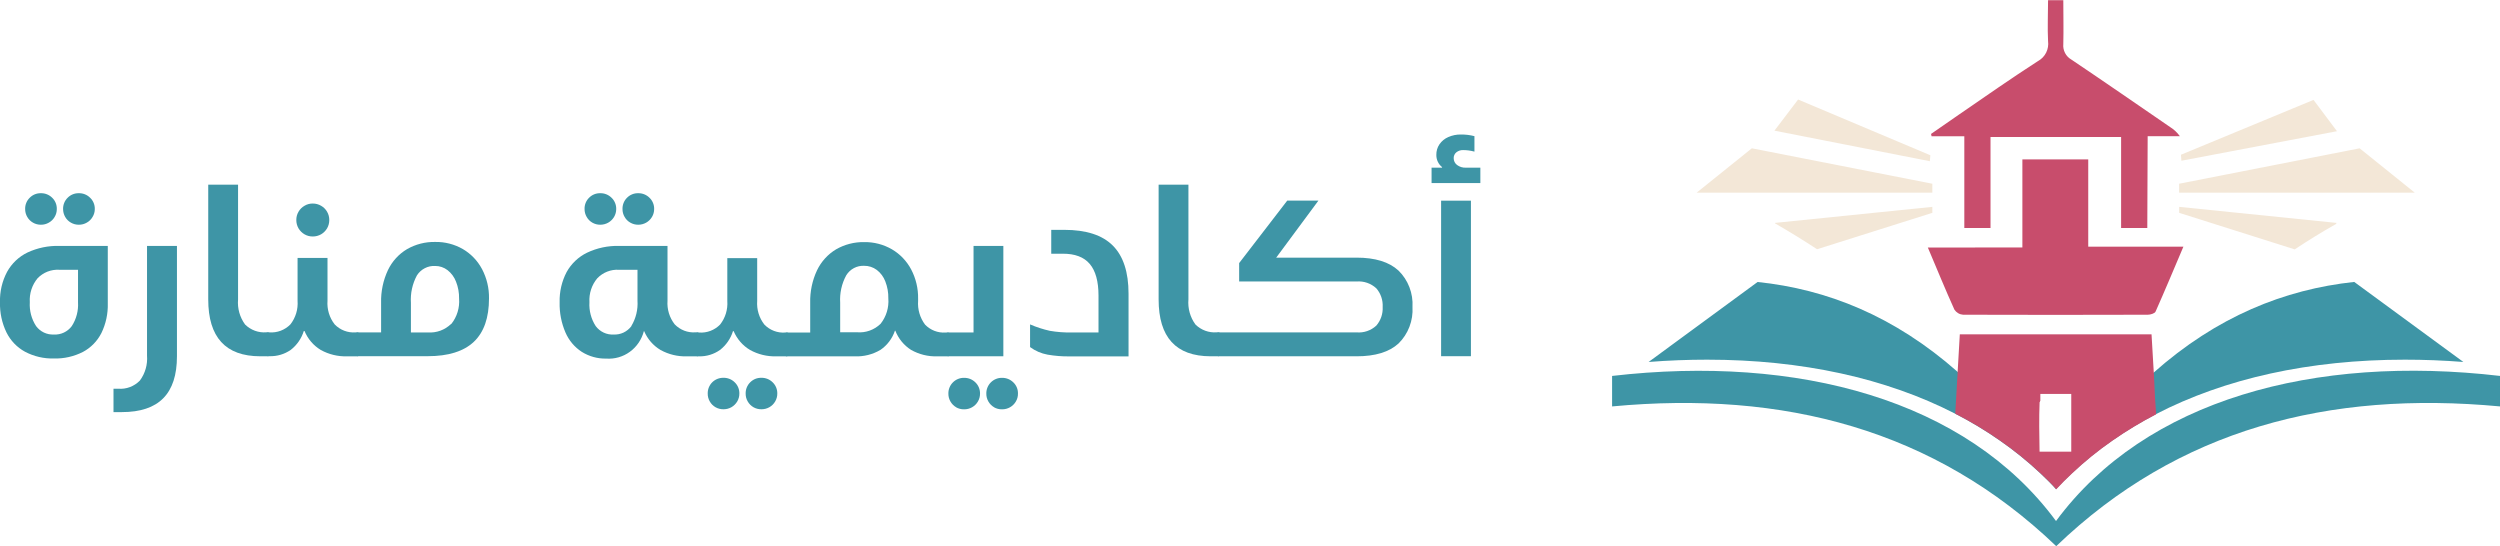 <?xml version="1.0" encoding="UTF-8"?>
<svg xmlns="http://www.w3.org/2000/svg" width="183" height="40" viewBox="0 0 183 40" fill="none">
  <g clip-path="url(#clip0_12_5241)">
    <path d="M150.523 35.782L150.5 35.809C150.496 35.798 150.488 35.788 150.477 35.782C150.124 35.39 149.752 35.026 149.372 34.666C148.418 33.767 147.399 32.944 146.323 32.202C145.294 31.488 144.218 30.844 143.105 30.275C138.069 27.691 131.909 26.328 124.958 26.328C123.558 26.328 122.128 26.382 120.678 26.496L128.656 20.641C133.75 21.173 138.656 23.132 143.281 27.205C144.395 28.19 145.447 29.245 146.43 30.366C147.55 31.638 148.597 32.974 149.568 34.368C149.879 34.819 150.193 35.277 150.5 35.747L150.523 35.782Z" fill="#3E95A6"></path>
    <path d="M180.319 26.496C178.873 26.382 177.442 26.328 176.042 26.328C169.05 26.328 162.855 27.706 157.807 30.319C156.706 30.89 155.641 31.532 154.62 32.242C153.564 32.972 152.564 33.784 151.628 34.67C151.245 35.03 150.861 35.402 150.52 35.782L150.497 35.809C150.493 35.798 150.484 35.788 150.474 35.782L150.497 35.747C150.807 35.277 151.118 34.815 151.433 34.368C152.383 32.998 153.408 31.683 154.501 30.428C155.477 29.318 156.52 28.272 157.623 27.295C162.272 23.167 167.213 21.189 172.329 20.637L180.319 26.496Z" fill="#3E95A6"></path>
    <path d="M183.004 27.518V29.75C170.462 28.575 159.43 31.419 150.528 39.968H150.505C141.579 31.43 130.548 28.575 118.005 29.75V27.518C131.572 25.951 143.942 29.245 150.501 38.139C157.064 29.245 169.43 25.935 183.004 27.518Z" fill="#3E95A6"></path>
    <path d="M157.688 27.835C157.688 27.651 157.665 27.467 157.657 27.283C157.599 26.343 157.544 25.405 157.492 24.471H143.458C143.404 25.383 143.354 26.292 143.3 27.212C143.3 27.392 143.281 27.569 143.27 27.745C143.219 28.591 143.17 29.437 143.124 30.283C144.238 30.851 145.313 31.495 146.342 32.21C147.418 32.952 148.437 33.775 149.392 34.673C149.775 35.034 150.159 35.406 150.496 35.79C150.507 35.796 150.515 35.805 150.519 35.817L150.542 35.79C150.899 35.398 151.271 35.038 151.651 34.677C152.586 33.792 153.587 32.98 154.643 32.249C155.664 31.539 156.729 30.897 157.83 30.326C157.765 29.492 157.715 28.665 157.688 27.835ZM149.319 29.429C149.32 29.394 149.332 29.36 149.353 29.331V28.834H151.616V33.064H149.296C149.276 31.842 149.25 30.635 149.299 29.429H149.319Z" fill="#C84D6C"></path>
    <path d="M148.038 18.115V11.668H152.859V18.056H159.825C159.111 19.736 158.467 21.279 157.788 22.807C157.727 22.948 157.404 23.038 157.22 23.038C152.715 23.053 148.206 23.053 143.696 23.038C143.57 23.029 143.447 22.991 143.337 22.926C143.228 22.862 143.134 22.773 143.063 22.666C142.403 21.205 141.797 19.721 141.118 18.119L148.038 18.115Z" fill="#C84D6C"></path>
    <path d="M157.182 16.689H155.265V10.03H145.706V16.689H143.788V9.975H141.391L141.353 9.803C142.035 9.329 142.718 8.851 143.405 8.381C145.322 7.062 147.24 5.722 149.189 4.465C149.442 4.327 149.647 4.114 149.778 3.853C149.908 3.593 149.957 3.298 149.918 3.008C149.868 2.029 149.918 1.05 149.918 0.016H151.034C151.034 1.101 151.061 2.162 151.034 3.219C151.012 3.447 151.056 3.676 151.161 3.879C151.265 4.081 151.425 4.248 151.621 4.359C154.045 5.988 156.446 7.649 158.855 9.302C159.133 9.475 159.375 9.703 159.568 9.972H157.209L157.182 16.689Z" fill="#C84D6C"></path>
    <path d="M159.511 14.103H176.76L172.725 10.856L159.511 13.449V14.103Z" fill="#F3E7D7"></path>
    <path d="M171.041 16.317L170.987 16.403C169.964 16.982 168.959 17.6 167.972 18.255L159.515 15.58V15.142L171.041 16.317Z" fill="#F3E7D7"></path>
    <path d="M141.448 14.103H124.195L128.234 10.856L141.448 13.449V14.103Z" fill="#F3E7D7"></path>
    <path d="M141.448 15.142V15.58L133.01 18.244C131.987 17.575 130.964 16.946 129.941 16.356L129.918 16.317L141.448 15.142Z" fill="#F3E7D7"></path>
    <path d="M159.679 11.766L171.067 9.604L169.349 7.312L159.645 11.327L159.679 11.766Z" fill="#F3E7D7"></path>
    <path d="M141.264 11.801L129.888 9.565L131.621 7.285L141.303 11.366L141.264 11.801Z" fill="#F3E7D7"></path>
    <path d="M1.826 25.744C1.243 25.426 0.77 24.932 0.472 24.33C0.141 23.644 -0.021 22.886 -0 22.121C-0.022 21.347 0.157 20.581 0.518 19.9C0.859 19.283 1.379 18.79 2.006 18.486C2.737 18.145 3.535 17.979 4.338 18.001H7.89V22.211C7.911 22.963 7.75 23.708 7.422 24.381C7.12 24.973 6.648 25.456 6.068 25.763C5.41 26.097 4.681 26.261 3.947 26.241C3.21 26.261 2.48 26.09 1.826 25.744ZM2.413 16.297C2.239 16.198 2.094 16.054 1.994 15.878C1.892 15.704 1.839 15.505 1.841 15.302C1.837 15.148 1.864 14.995 1.922 14.853C1.979 14.71 2.066 14.582 2.175 14.476C2.282 14.367 2.409 14.281 2.55 14.224C2.69 14.167 2.841 14.139 2.992 14.143C3.145 14.139 3.296 14.167 3.439 14.224C3.581 14.281 3.711 14.367 3.82 14.476C3.931 14.581 4.018 14.71 4.076 14.852C4.134 14.994 4.162 15.148 4.158 15.302C4.16 15.505 4.106 15.705 4 15.878C3.899 16.055 3.752 16.2 3.575 16.297C3.397 16.4 3.196 16.453 2.992 16.45C2.789 16.452 2.589 16.399 2.413 16.297ZM5.251 23.876C5.588 23.36 5.749 22.747 5.711 22.129V19.747H4.338C4.045 19.73 3.752 19.776 3.478 19.883C3.204 19.991 2.956 20.157 2.75 20.37C2.346 20.857 2.142 21.484 2.182 22.121C2.144 22.74 2.306 23.355 2.643 23.872C2.794 24.075 2.993 24.237 3.22 24.345C3.447 24.452 3.697 24.5 3.947 24.487C4.196 24.501 4.446 24.453 4.673 24.346C4.9 24.24 5.099 24.078 5.251 23.876ZM5.19 16.297C5.016 16.198 4.871 16.054 4.771 15.878C4.671 15.703 4.618 15.505 4.618 15.302C4.614 15.148 4.642 14.995 4.699 14.853C4.756 14.71 4.843 14.582 4.952 14.476C5.059 14.367 5.186 14.281 5.327 14.224C5.467 14.167 5.618 14.139 5.769 14.143C5.922 14.139 6.074 14.167 6.216 14.224C6.358 14.281 6.488 14.367 6.597 14.476C6.708 14.581 6.796 14.709 6.855 14.852C6.914 14.994 6.942 15.148 6.939 15.302C6.94 15.506 6.884 15.706 6.777 15.878C6.676 16.055 6.529 16.2 6.352 16.297C6.174 16.4 5.973 16.453 5.769 16.45C5.566 16.452 5.366 16.399 5.19 16.297Z" fill="#3E95A6"></path>
    <path d="M8.308 28.454C8.377 28.454 8.492 28.454 8.657 28.454C8.948 28.478 9.24 28.437 9.514 28.333C9.787 28.23 10.035 28.067 10.241 27.855C10.628 27.332 10.813 26.683 10.762 26.03V18.001H12.953V26.077C12.953 27.452 12.619 28.474 11.951 29.151C11.284 29.829 10.271 30.166 8.921 30.166C8.637 30.166 8.434 30.166 8.308 30.166V28.454Z" fill="#3E95A6"></path>
    <path d="M15.243 21.917V13.516H17.426V21.917C17.37 22.573 17.553 23.227 17.94 23.754C18.145 23.956 18.39 24.111 18.658 24.21C18.927 24.308 19.212 24.348 19.497 24.325H19.616L19.869 24.423V25.99L19.616 26.08H19.044C16.51 26.075 15.243 24.687 15.243 21.917Z" fill="#3E95A6"></path>
    <path d="M26.424 24.428V25.994L26.166 26.084H25.399C24.731 26.103 24.07 25.943 23.482 25.618C22.948 25.297 22.53 24.81 22.289 24.228H22.239C22.069 24.777 21.736 25.258 21.288 25.607C20.83 25.927 20.285 26.09 19.73 26.073H19.604L19.347 25.983V24.416L19.604 24.33H19.723C20.004 24.35 20.287 24.308 20.552 24.208C20.816 24.107 21.057 23.95 21.257 23.746C21.641 23.258 21.829 22.639 21.782 22.015V18.882H23.973V22.015C23.927 22.639 24.115 23.258 24.498 23.746C24.697 23.951 24.937 24.11 25.202 24.21C25.467 24.311 25.75 24.352 26.032 24.33H26.17L26.424 24.428ZM22.289 17.151C22.109 17.046 21.959 16.896 21.851 16.716C21.745 16.532 21.689 16.322 21.69 16.109C21.687 15.894 21.743 15.682 21.851 15.498C21.957 15.316 22.108 15.166 22.289 15.063C22.472 14.952 22.682 14.895 22.895 14.899C23.109 14.897 23.319 14.954 23.505 15.063C23.686 15.165 23.837 15.315 23.942 15.498C24.05 15.682 24.106 15.894 24.103 16.109C24.104 16.322 24.049 16.532 23.942 16.716C23.834 16.896 23.684 17.046 23.505 17.151C23.318 17.257 23.108 17.312 22.895 17.311C22.682 17.313 22.473 17.258 22.289 17.151Z" fill="#3E95A6"></path>
    <path d="M33.881 18.232C34.475 18.579 34.962 19.089 35.288 19.704C35.633 20.361 35.808 21.097 35.795 21.843C35.795 23.263 35.424 24.323 34.682 25.023C33.942 25.72 32.818 26.073 31.315 26.073H26.167L25.91 25.983V24.416L26.167 24.33H27.897V22.164C27.876 21.338 28.047 20.52 28.396 19.775C28.702 19.133 29.188 18.599 29.792 18.239C30.42 17.879 31.131 17.697 31.852 17.711C32.561 17.697 33.262 17.877 33.881 18.232ZM33.037 23.715C33.453 23.192 33.657 22.526 33.605 21.855C33.613 21.432 33.537 21.012 33.382 20.621C33.255 20.286 33.04 19.993 32.761 19.775C32.499 19.573 32.179 19.465 31.852 19.469C31.59 19.455 31.33 19.51 31.097 19.631C30.863 19.751 30.664 19.932 30.521 20.155C30.188 20.769 30.034 21.467 30.079 22.168V24.334H31.315C31.628 24.357 31.942 24.313 32.238 24.205C32.533 24.096 32.803 23.925 33.029 23.703L33.037 23.715Z" fill="#3E95A6"></path>
    <path d="M51.29 24.428V25.994L51.037 26.085H50.27C49.602 26.104 48.94 25.943 48.352 25.619C47.818 25.302 47.397 24.819 47.151 24.24H47.132C46.973 24.85 46.611 25.384 46.108 25.751C45.604 26.118 44.991 26.294 44.374 26.249C43.745 26.263 43.124 26.091 42.587 25.756C42.059 25.414 41.642 24.919 41.39 24.334C41.092 23.641 40.947 22.89 40.965 22.133C40.944 21.36 41.121 20.594 41.478 19.912C41.822 19.296 42.343 18.802 42.971 18.498C43.7 18.152 44.498 17.982 45.303 18.001H48.862V22.011C48.817 22.636 49.005 23.254 49.388 23.742C49.587 23.948 49.827 24.106 50.092 24.207C50.357 24.308 50.64 24.348 50.922 24.326H51.06L51.29 24.428ZM43.358 16.297C43.185 16.198 43.042 16.053 42.944 15.878C42.842 15.704 42.788 15.505 42.79 15.302C42.785 15.149 42.812 14.996 42.869 14.853C42.926 14.711 43.011 14.582 43.12 14.476C43.227 14.367 43.355 14.281 43.495 14.224C43.636 14.167 43.786 14.139 43.937 14.143C44.09 14.139 44.242 14.167 44.384 14.224C44.526 14.281 44.656 14.367 44.766 14.476C44.877 14.581 44.964 14.709 45.023 14.852C45.082 14.994 45.111 15.148 45.107 15.302C45.108 15.505 45.053 15.705 44.95 15.878C44.846 16.053 44.699 16.198 44.524 16.297C44.344 16.399 44.142 16.451 43.937 16.45C43.734 16.452 43.535 16.399 43.358 16.297ZM46.216 23.86C46.55 23.305 46.707 22.658 46.664 22.007V19.748H45.303C45.01 19.73 44.717 19.777 44.444 19.885C44.17 19.993 43.923 20.16 43.718 20.374C43.313 20.858 43.108 21.485 43.147 22.121C43.109 22.74 43.271 23.355 43.607 23.872C43.76 24.076 43.959 24.239 44.188 24.346C44.417 24.454 44.668 24.502 44.919 24.487C45.167 24.5 45.415 24.451 45.641 24.345C45.867 24.238 46.064 24.077 46.216 23.876V23.86ZM46.139 16.297C45.964 16.2 45.819 16.055 45.721 15.878C45.618 15.704 45.565 15.505 45.567 15.302C45.563 15.149 45.59 14.996 45.647 14.854C45.704 14.711 45.789 14.583 45.897 14.476C46.005 14.367 46.133 14.281 46.274 14.224C46.415 14.166 46.566 14.139 46.718 14.143C46.87 14.14 47.022 14.168 47.163 14.225C47.305 14.282 47.434 14.367 47.543 14.476C47.654 14.581 47.741 14.709 47.8 14.852C47.859 14.994 47.888 15.148 47.884 15.302C47.885 15.505 47.83 15.705 47.727 15.878C47.623 16.053 47.476 16.198 47.301 16.297C47.123 16.398 46.922 16.451 46.718 16.45C46.515 16.452 46.315 16.399 46.139 16.297Z" fill="#3E95A6"></path>
    <path d="M57.846 24.428V25.994L57.589 26.084H56.822C56.154 26.103 55.492 25.943 54.904 25.618C54.37 25.302 53.949 24.818 53.703 24.24H53.654C53.484 24.789 53.151 25.27 52.702 25.618C52.252 25.934 51.715 26.098 51.168 26.084H51.057L50.8 25.994V24.428L51.057 24.341H51.176C51.457 24.362 51.74 24.32 52.005 24.22C52.27 24.119 52.51 23.962 52.71 23.758C53.096 23.271 53.285 22.652 53.239 22.027V18.894H55.426V22.027C55.38 22.651 55.568 23.27 55.951 23.758C56.15 23.963 56.39 24.122 56.655 24.222C56.92 24.323 57.203 24.364 57.485 24.341H57.623L57.846 24.428ZM52.376 29.809C52.202 29.71 52.058 29.566 51.958 29.39C51.855 29.215 51.802 29.014 51.805 28.81C51.802 28.657 51.829 28.504 51.886 28.362C51.943 28.22 52.027 28.091 52.135 27.984C52.243 27.877 52.372 27.792 52.513 27.736C52.654 27.68 52.804 27.652 52.956 27.655C53.107 27.651 53.258 27.679 53.4 27.735C53.542 27.792 53.671 27.876 53.78 27.984C53.891 28.09 53.978 28.218 54.037 28.36C54.096 28.503 54.124 28.656 54.121 28.81C54.123 29.015 54.068 29.215 53.964 29.39C53.859 29.564 53.713 29.709 53.538 29.809C53.36 29.909 53.159 29.96 52.956 29.958C52.753 29.961 52.553 29.91 52.376 29.809ZM55.153 29.809C54.98 29.709 54.836 29.565 54.735 29.39C54.632 29.215 54.579 29.014 54.582 28.81C54.578 28.657 54.606 28.504 54.664 28.361C54.721 28.219 54.807 28.091 54.916 27.984C55.023 27.876 55.151 27.791 55.291 27.734C55.431 27.678 55.582 27.651 55.733 27.655C55.884 27.651 56.035 27.679 56.177 27.735C56.319 27.792 56.448 27.876 56.557 27.984C56.667 28.09 56.755 28.218 56.814 28.36C56.873 28.503 56.901 28.656 56.898 28.81C56.9 29.015 56.845 29.215 56.741 29.39C56.639 29.566 56.492 29.711 56.316 29.809C56.137 29.91 55.936 29.961 55.733 29.958C55.53 29.961 55.33 29.91 55.153 29.809Z" fill="#3E95A6"></path>
    <path d="M69.652 24.428V25.994L69.399 26.084H68.605C67.936 26.106 67.273 25.942 66.687 25.61C66.166 25.279 65.763 24.786 65.536 24.204H65.51C65.317 24.779 64.945 25.273 64.451 25.61C63.879 25.949 63.224 26.113 62.564 26.084H57.577L57.32 25.994V24.428L57.577 24.341H59.307V22.176C59.286 21.35 59.457 20.531 59.806 19.787C60.114 19.146 60.599 18.612 61.202 18.251C61.83 17.891 62.541 17.708 63.262 17.722C63.972 17.711 64.673 17.893 65.291 18.251C65.885 18.599 66.372 19.109 66.698 19.724C67.043 20.381 67.218 21.117 67.205 21.862V22.019C67.159 22.644 67.341 23.265 67.715 23.762C67.909 23.963 68.144 24.119 68.403 24.219C68.662 24.319 68.939 24.361 69.215 24.341H69.387L69.652 24.428ZM64.459 23.703C64.875 23.18 65.078 22.514 65.026 21.843C65.035 21.416 64.959 20.993 64.804 20.597C64.677 20.264 64.462 19.974 64.182 19.759C63.911 19.557 63.582 19.451 63.246 19.457C62.989 19.446 62.733 19.504 62.505 19.625C62.277 19.747 62.084 19.928 61.946 20.151C61.612 20.762 61.458 21.458 61.501 22.156V24.322H62.736C63.05 24.348 63.365 24.307 63.662 24.2C63.959 24.093 64.23 23.924 64.459 23.703Z" fill="#3E95A6"></path>
    <path d="M73.445 18.001V26.077H69.399L69.142 25.987V24.42L69.399 24.334H71.263V18.001H73.445ZM69.993 29.813C69.82 29.714 69.676 29.569 69.575 29.394C69.472 29.219 69.419 29.019 69.422 28.815C69.418 28.661 69.446 28.508 69.504 28.366C69.561 28.224 69.647 28.095 69.755 27.988C69.863 27.88 69.99 27.795 70.131 27.739C70.271 27.682 70.421 27.655 70.572 27.659C70.724 27.656 70.875 27.683 71.017 27.739C71.158 27.796 71.288 27.881 71.397 27.988C71.507 28.094 71.595 28.222 71.653 28.364C71.712 28.507 71.741 28.66 71.738 28.815C71.74 29.019 71.685 29.22 71.581 29.394C71.478 29.57 71.331 29.715 71.155 29.813C70.977 29.914 70.776 29.965 70.572 29.962C70.364 29.967 70.159 29.914 69.978 29.809L69.993 29.813ZM72.77 29.813C72.597 29.714 72.453 29.569 72.352 29.394C72.249 29.219 72.196 29.019 72.199 28.815C72.195 28.661 72.223 28.508 72.281 28.366C72.338 28.224 72.424 28.095 72.532 27.988C72.64 27.88 72.768 27.795 72.908 27.739C73.048 27.682 73.198 27.655 73.349 27.659C73.501 27.656 73.652 27.683 73.794 27.739C73.935 27.796 74.065 27.881 74.174 27.988C74.285 28.093 74.373 28.221 74.432 28.364C74.491 28.506 74.519 28.66 74.515 28.815C74.518 29.019 74.464 29.22 74.358 29.394C74.255 29.57 74.108 29.715 73.932 29.813C73.754 29.914 73.553 29.965 73.349 29.962C73.141 29.967 72.936 29.914 72.755 29.809L72.77 29.813Z" fill="#3E95A6"></path>
    <path d="M81.458 17.977C82.225 18.744 82.609 19.919 82.609 21.502V26.088H78.29C77.75 26.095 77.211 26.052 76.679 25.959C76.218 25.875 75.781 25.686 75.401 25.406V23.746C75.868 23.948 76.352 24.105 76.847 24.216C77.371 24.306 77.901 24.347 78.431 24.337H80.411V21.643C80.411 20.598 80.197 19.824 79.77 19.32C79.343 18.816 78.682 18.567 77.787 18.572H76.951V16.825H77.906C79.509 16.825 80.693 17.209 81.458 17.977Z" fill="#3E95A6"></path>
    <path d="M84.811 21.917V13.516H86.993V21.917C86.938 22.573 87.12 23.227 87.507 23.754C87.712 23.956 87.957 24.111 88.226 24.21C88.494 24.308 88.78 24.348 89.064 24.325H89.183L89.436 24.423V25.99L89.183 26.08H88.612C86.078 26.075 84.811 24.687 84.811 21.917Z" fill="#3E95A6"></path>
    <path d="M88.934 25.983V24.416L89.191 24.33H99.301C99.562 24.353 99.825 24.32 100.072 24.236C100.321 24.151 100.549 24.015 100.744 23.837C101.07 23.462 101.238 22.971 101.212 22.47C101.225 22.222 101.191 21.973 101.111 21.739C101.03 21.504 100.906 21.288 100.744 21.103C100.549 20.924 100.321 20.787 100.073 20.702C99.825 20.616 99.562 20.584 99.301 20.605H90.706V19.258L94.227 14.684H96.509L93.418 18.859H99.301C100.667 18.859 101.687 19.176 102.37 19.806C102.72 20.148 102.992 20.563 103.169 21.023C103.346 21.483 103.423 21.977 103.394 22.47C103.424 22.964 103.348 23.459 103.171 23.92C102.995 24.381 102.723 24.798 102.374 25.141C101.694 25.767 100.671 26.081 99.305 26.081H89.194L88.934 25.983Z" fill="#3E95A6"></path>
    <path d="M108.362 12.274V13.402H104.791V12.274H105.558V12.231C105.426 12.126 105.319 11.991 105.247 11.837C105.174 11.683 105.138 11.513 105.14 11.342C105.133 11.063 105.214 10.788 105.37 10.559C105.532 10.327 105.754 10.145 106.011 10.034C106.304 9.905 106.62 9.84 106.939 9.846C107.273 9.842 107.605 9.883 107.929 9.967V11.099C107.659 11.024 107.38 10.986 107.1 10.986C106.921 10.98 106.746 11.038 106.605 11.15C106.542 11.201 106.492 11.266 106.458 11.34C106.424 11.414 106.407 11.495 106.41 11.577C106.409 11.675 106.431 11.772 106.474 11.859C106.518 11.946 106.581 12.021 106.659 12.079C106.844 12.215 107.068 12.284 107.296 12.274H108.362ZM105.489 14.691H107.672V26.072H105.489V14.691Z" fill="#3E95A6"></path>
  </g>
  <defs>
    <clipPath id="clip0_12_5241">
      <rect width="183" height="40" fill="white"></rect>
    </clipPath>
  </defs>
</svg>
